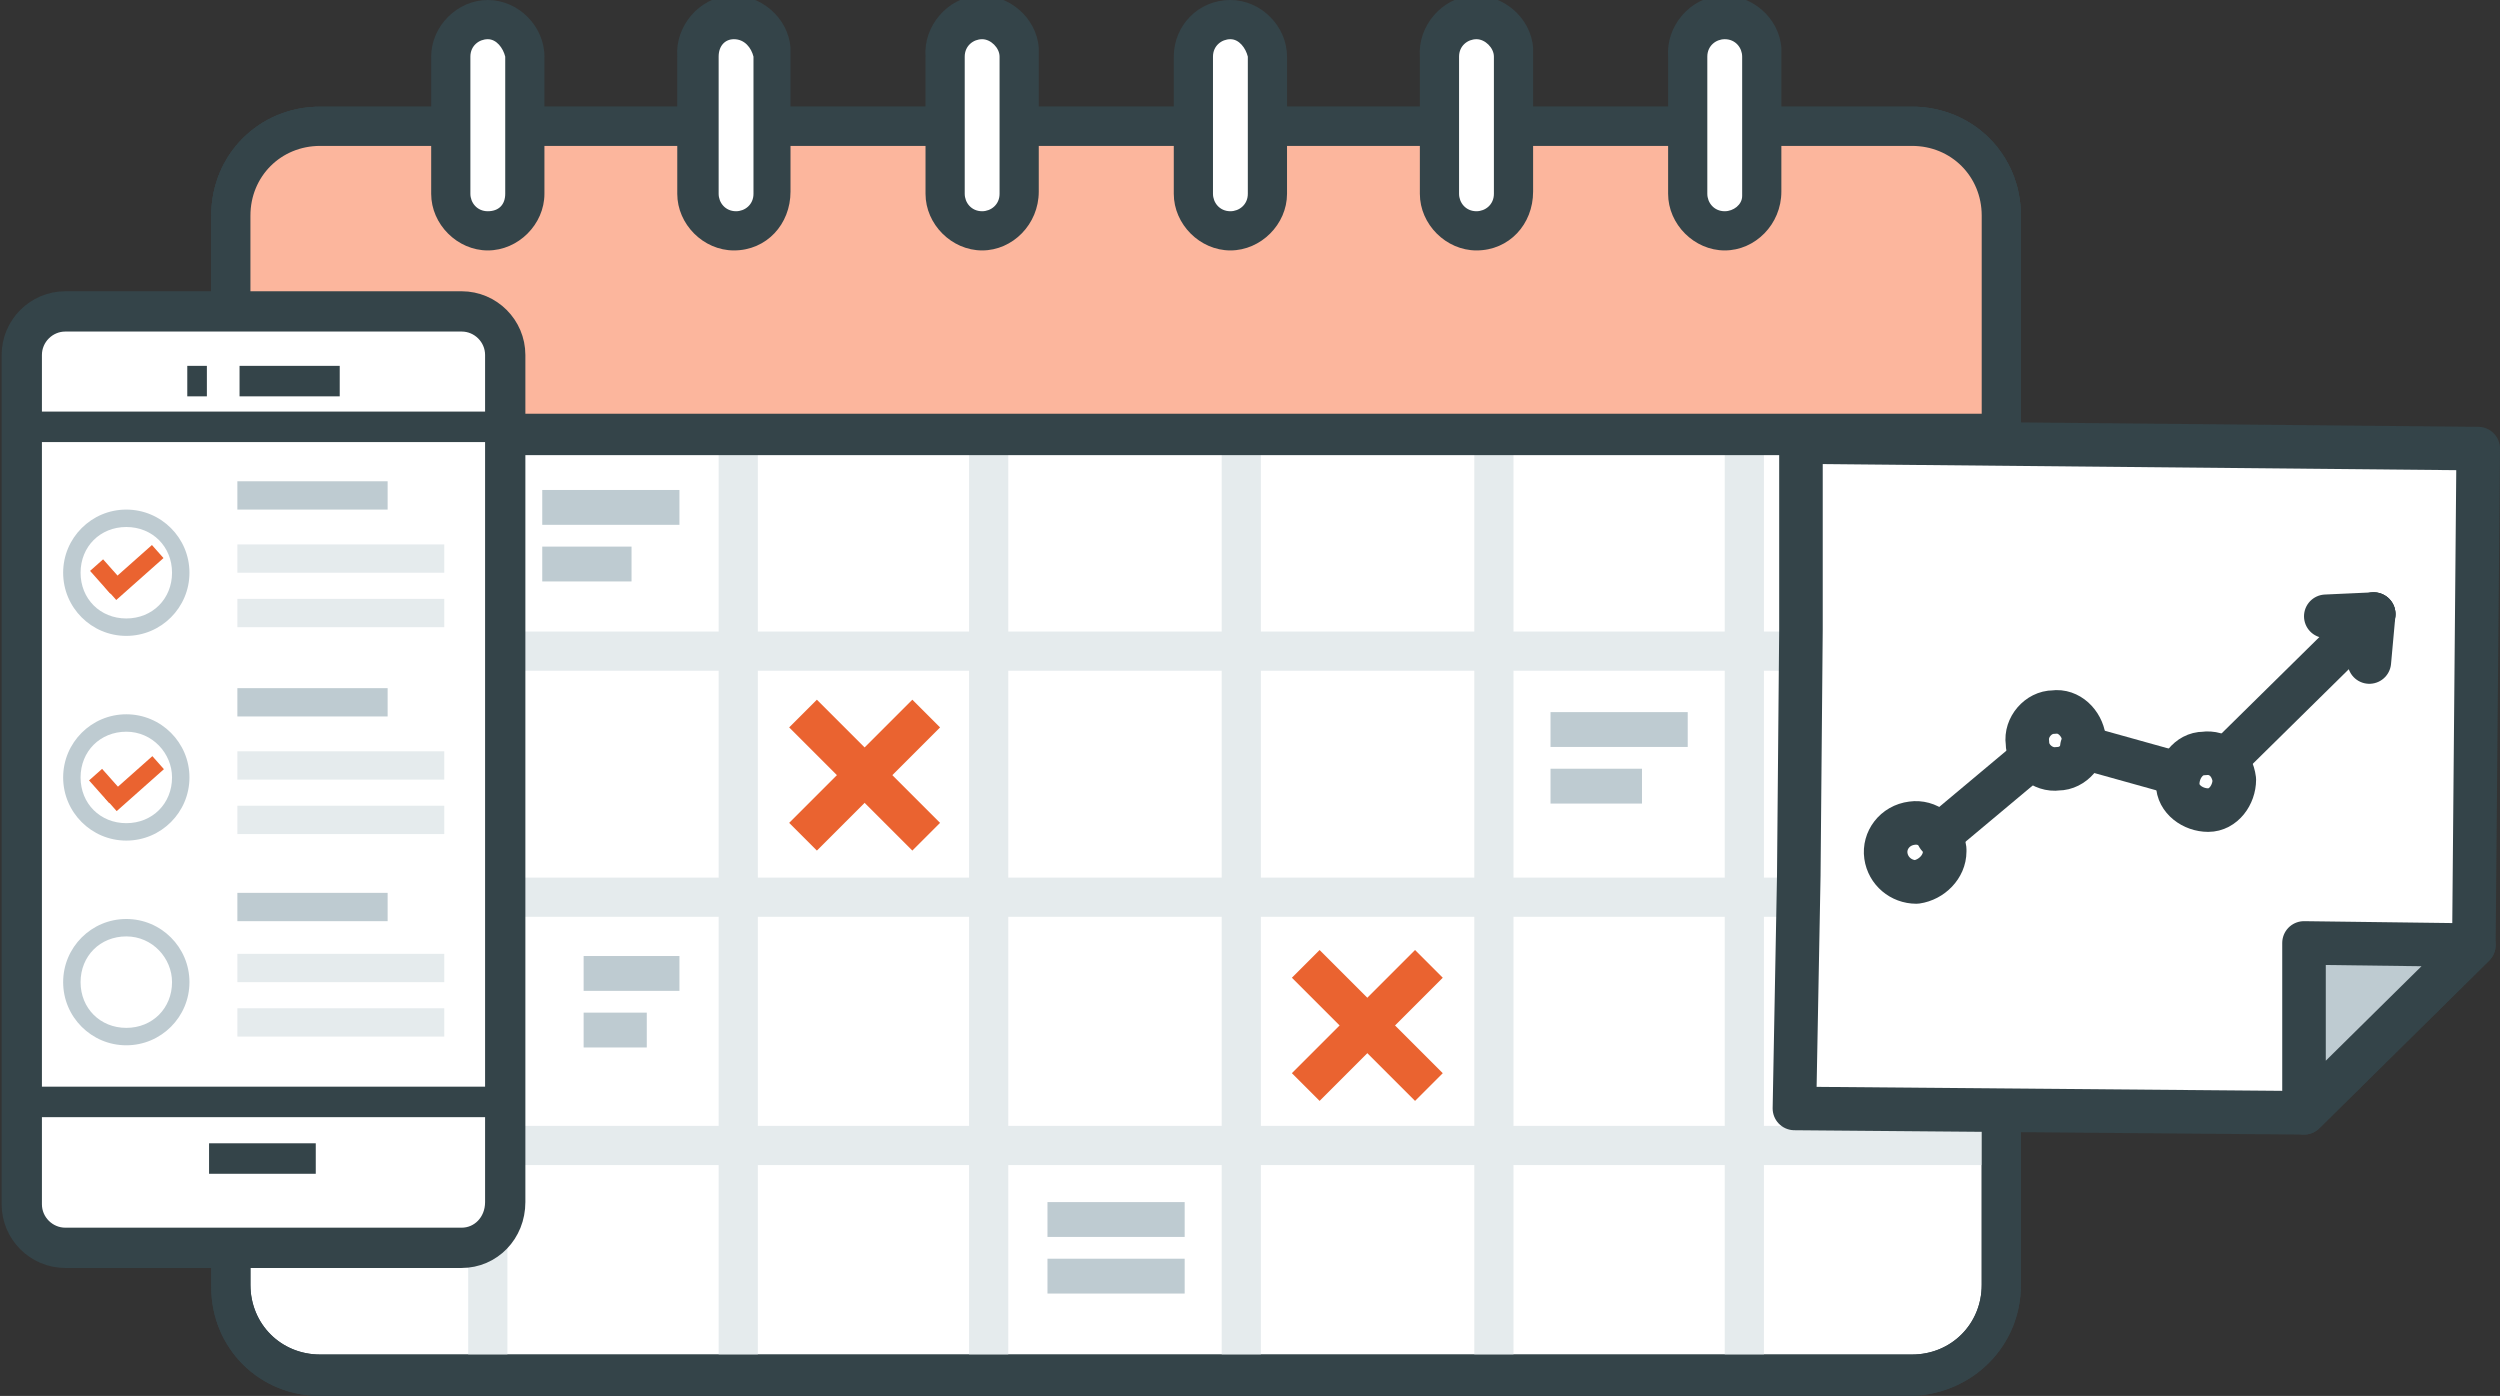 <?xml version="1.0" encoding="utf-8"?>
<!-- Generator: Adobe Illustrator 23.0.1, SVG Export Plug-In . SVG Version: 6.00 Build 0)  -->
<svg version="1.1" id="Layer_1" xmlns="http://www.w3.org/2000/svg" xmlns:xlink="http://www.w3.org/1999/xlink" x="0px" y="0px"
	 viewBox="0 0 114.8 64.1" style="enable-background:new 0 0 114.8 64.1;" xml:space="preserve">
<rect x="0" y="0" width="114.8" height="64.1" fill="#333333" stroke="none"/>
<style type="text/css">
	.st0{fill:#FFFFFF;}
	.st1{fill:#344449;}
	.st2{fill:#E5EBED;}
	.st3{fill:#FCB69D;}
	.st4{fill:#EA6330;}
	.st5{fill:#BECBD1;}
	.st6{fill:#FFFFFF;stroke:#344449;stroke-width:2;stroke-linecap:round;stroke-linejoin:round;}
	.st7{fill:none;stroke:#344449;stroke-width:2;stroke-linecap:round;stroke-linejoin:round;}
	.st8{fill:none;stroke:#344449;stroke-width:1.85;stroke-miterlimit:10;}
</style>
<title>Asset 12</title>
<g>
	<g id="Product">
		<path class="st0" d="M15.1,5.7h72.3c2.5,0,4.5,2,4.5,4.5v48.4c0,2.5-2,4.5-4.5,4.5H15.1c-2.5,0-4.5-2-4.5-4.5V10.2
			C10.6,7.7,12.6,5.7,15.1,5.7z"/>
		<path class="st1" d="M87.8,64.1H14.7c-2.8,0-5-2.2-5-5V9.9c0-2.8,2.2-5,5-5h73.1c2.8,0,5,2.2,5,5V59C92.8,61.8,90.6,64,87.8,64.1
			C87.8,64,87.8,64.1,87.8,64.1z M14.7,6.7c-1.8,0-3.2,1.4-3.2,3.2V59c0,1.8,1.4,3.2,3.2,3.2l0,0h73.1c1.8,0,3.2-1.4,3.2-3.2
			c0,0,0,0,0,0V9.9c0-1.8-1.4-3.2-3.2-3.2l0,0L14.7,6.7z"/>
		<rect x="11" y="29" class="st2" width="80.9" height="1.8"/>
		<rect x="11" y="40.3" class="st2" width="80.9" height="1.8"/>
		<rect x="10.8" y="51.7" class="st2" width="80.9" height="1.8"/>
		<rect x="21.5" y="20" class="st2" width="1.8" height="42.6"/>
		<rect x="33" y="20" class="st2" width="1.8" height="42.6"/>
		<rect x="44.5" y="20" class="st2" width="1.8" height="42.6"/>
		<rect x="56.1" y="20" class="st2" width="1.8" height="42.6"/>
		<rect x="67.7" y="20" class="st2" width="1.8" height="42.6"/>
		<rect x="79.2" y="20" class="st2" width="1.8" height="42.6"/>
		<path class="st1" d="M87.8,64.1H14.7c-2.8,0-5-2.2-5-5V9.9c0-2.8,2.2-5,5-5h73.1c2.8,0,5,2.2,5,5V59C92.8,61.8,90.6,64,87.8,64.1
			C87.8,64,87.8,64.1,87.8,64.1z M14.7,6.7c-1.8,0-3.2,1.4-3.2,3.2V59c0,1.8,1.4,3.2,3.2,3.2l0,0h73.1c1.8,0,3.2-1.4,3.2-3.2
			c0,0,0,0,0,0V9.9c0-1.8-1.4-3.2-3.2-3.2l0,0L14.7,6.7z"/>
		<path class="st3" d="M15.1,5.7h72.3c2.5,0,4.5,2,4.5,4.5c0,0,0,0,0,0v9.7l0,0H10.6l0,0v-9.7C10.6,7.7,12.6,5.7,15.1,5.7z"/>
		<path class="st1" d="M92.8,20.9H9.7v-11c0-2.8,2.2-5,5-5h73.1c2.8,0,5,2.2,5,5L92.8,20.9z M11.5,19H91V9.9c0-1.8-1.4-3.2-3.2-3.2
			l0,0H14.7c-1.8,0-3.2,1.4-3.2,3.2V19z"/>
		<path class="st0" d="M22.1,0.9h0.7c0.7,0,1.4,0.6,1.4,1.3v6.9c0,0.7-0.6,1.4-1.4,1.4h-0.7c-0.7,0-1.4-0.6-1.4-1.4V2.3
			C20.7,1.5,21.3,0.9,22.1,0.9z"/>
		<path class="st1" d="M22.4,11.5c-1.4,0-2.6-1.2-2.6-2.6V2.6c0-1.4,1.2-2.6,2.6-2.6S25,1.2,25,2.6v6.3C25,10.3,23.8,11.5,22.4,11.5
			z M22.4,1.8c-0.4,0-0.8,0.3-0.8,0.8v0v6.3c0,0.4,0.3,0.8,0.8,0.8s0.8-0.3,0.8-0.8V2.6C23.1,2.2,22.8,1.8,22.4,1.8
			C22.4,1.8,22.4,1.8,22.4,1.8z"/>
		<path class="st0" d="M33.4,0.9h0.7c0.7,0,1.3,0.6,1.3,1.3v6.9c0,0.7-0.6,1.4-1.3,1.4h-0.7c-0.7,0-1.3-0.6-1.3-1.4V2.3
			C32.1,1.5,32.7,0.9,33.4,0.9z"/>
		<path class="st1" d="M33.7,11.5c-1.4,0-2.6-1.2-2.6-2.6V2.6c-0.1-1.4,1-2.7,2.4-2.8s2.7,1,2.8,2.4c0,0.1,0,0.2,0,0.3v6.3
			C36.3,10.3,35.2,11.5,33.7,11.5z M33.7,1.8c-0.4,0-0.7,0.3-0.7,0.8v6.3c0,0.4,0.3,0.8,0.8,0.8c0.4,0,0.8-0.3,0.8-0.8V2.6
			C34.5,2.2,34.2,1.8,33.7,1.8C33.8,1.8,33.7,1.8,33.7,1.8z"/>
		<path class="st0" d="M44.8,0.9h0.7c0.7,0,1.3,0.6,1.3,1.3v6.9c0,0.7-0.6,1.4-1.3,1.4h-0.7c-0.7,0-1.3-0.6-1.3-1.4V2.3
			C43.4,1.5,44,0.9,44.8,0.9z"/>
		<path class="st1" d="M45.1,11.5c-1.4,0-2.6-1.2-2.6-2.6V2.6c-0.1-1.4,1-2.7,2.4-2.8s2.7,1,2.8,2.4c0,0.1,0,0.2,0,0.3v6.3
			C47.7,10.3,46.5,11.5,45.1,11.5z M45.1,1.8c-0.4,0-0.8,0.3-0.8,0.8v6.3c0,0.4,0.3,0.8,0.8,0.8c0.4,0,0.8-0.3,0.8-0.8V2.6
			C45.9,2.2,45.5,1.8,45.1,1.8C45.1,1.8,45.1,1.8,45.1,1.8z"/>
		<path class="st0" d="M56.1,0.9h0.7c0.7,0,1.3,0.6,1.3,1.3v6.9c0,0.7-0.6,1.4-1.3,1.4h-0.7c-0.7,0-1.3-0.6-1.3-1.4V2.3
			C54.8,1.5,55.4,0.9,56.1,0.9z"/>
		<path class="st1" d="M56.5,11.5c-1.4,0-2.6-1.2-2.6-2.6V2.6C53.9,1.2,55,0,56.5,0c1.4,0,2.6,1.2,2.6,2.6v6.3
			C59.1,10.3,57.9,11.5,56.5,11.5z M56.5,1.8c-0.4,0-0.8,0.3-0.8,0.8v6.3c0,0.4,0.3,0.8,0.8,0.8c0.4,0,0.8-0.3,0.8-0.8V2.6
			C57.2,2.2,56.9,1.8,56.5,1.8C56.5,1.8,56.5,1.8,56.5,1.8z"/>
		<path class="st0" d="M67.5,0.9h0.7c0.7,0,1.3,0.6,1.3,1.3v6.9c0,0.7-0.6,1.4-1.3,1.4h-0.7c-0.7,0-1.3-0.6-1.3-1.4V2.3
			C66.2,1.5,66.8,0.9,67.5,0.9z"/>
		<path class="st1" d="M67.8,11.5c-1.4,0-2.6-1.2-2.6-2.6V2.6c-0.1-1.4,1-2.7,2.4-2.8c1.4-0.1,2.7,1,2.8,2.4c0,0.1,0,0.2,0,0.3v6.3
			C70.4,10.3,69.3,11.5,67.8,11.5z M67.8,1.8c-0.4,0-0.8,0.3-0.8,0.8c0,0,0,0,0,0v6.3c0,0.4,0.3,0.8,0.8,0.8c0.4,0,0.8-0.3,0.8-0.8
			V2.6C68.6,2.2,68.2,1.8,67.8,1.8z"/>
		<path class="st0" d="M78.9,0.9h0.7c0.7,0,1.3,0.6,1.3,1.3v6.9c0,0.7-0.6,1.4-1.3,1.4h-0.7c-0.7,0-1.3-0.6-1.3-1.4V2.3
			C77.5,1.5,78.1,0.9,78.9,0.9z"/>
		<path class="st1" d="M79.2,11.5c-1.4,0-2.6-1.2-2.6-2.6V2.6c-0.1-1.4,1-2.7,2.4-2.8c1.4-0.1,2.7,1,2.8,2.4c0,0.1,0,0.2,0,0.3v6.3
			C81.8,10.3,80.6,11.5,79.2,11.5z M79.2,1.8c-0.4,0-0.8,0.3-0.8,0.8v6.3c0,0.4,0.3,0.8,0.8,0.8c0.4,0,0.8-0.3,0.8-0.7c0,0,0,0,0,0
			V2.6C80,2.2,79.7,1.8,79.2,1.8C79.2,1.8,79.2,1.8,79.2,1.8z"/>
		<rect x="35.7" y="34.7" transform="matrix(0.707 -0.707 0.707 0.707 -13.534 38.493)" class="st4" width="8" height="1.8"/>
		<rect x="38.8" y="31.6" transform="matrix(0.707 -0.707 0.707 0.707 -13.534 38.493)" class="st4" width="1.8" height="8"/>
		<rect x="58.8" y="46.2" transform="matrix(0.707 -0.707 0.707 0.707 -14.912 58.189)" class="st4" width="8" height="1.8"/>
		<rect x="61.9" y="43.1" transform="matrix(0.707 -0.707 0.707 0.707 -14.912 58.189)" class="st4" width="1.8" height="8"/>
		<rect x="71.2" y="32.7" class="st5" width="6.3" height="1.6"/>
		<rect x="71.2" y="35.3" class="st5" width="4.2" height="1.6"/>
		<rect x="24.9" y="22.5" class="st5" width="6.3" height="1.6"/>
		<rect x="24.9" y="25.1" class="st5" width="4.1" height="1.6"/>
		<rect x="48.1" y="55.2" class="st5" width="6.3" height="1.6"/>
		<rect x="48.1" y="57.8" class="st5" width="6.3" height="1.6"/>
		<rect x="26.8" y="43.9" class="st5" width="4.4" height="1.6"/>
		<rect x="26.8" y="46.5" class="st5" width="2.9" height="1.6"/>
		<polygon class="st6" points="82.6,40.2 82.4,50.9 105.8,51.1 113.6,43.4 113.8,20.6 82.7,20.3 82.7,28.9 		"/>
		<polygon class="st5" points="105.8,51.1 105.8,43.3 113.6,43.4 		"/>
		<polygon class="st7" points="105.8,51.1 105.8,43.3 113.6,43.4 		"/>
		<path class="st7" d="M89.3,39.1c0,0.7-0.6,1.3-1.3,1.4c-0.7,0-1.3-0.5-1.4-1.2c-0.1-0.7,0.4-1.4,1.2-1.5c0.7-0.1,1.4,0.4,1.5,1.2
			C89.3,39,89.3,39.1,89.3,39.1z"/>
		<path class="st7" d="M95.7,33.9c0.1,0.7-0.5,1.4-1.2,1.4c-0.7,0.1-1.4-0.5-1.4-1.2c-0.1-0.7,0.5-1.4,1.2-1.4c0,0,0,0,0,0
			C95,32.6,95.6,33.2,95.7,33.9z"/>
		<path class="st7" d="M102.6,35.8c0,0.7-0.5,1.4-1.2,1.4c-0.7,0-1.4-0.5-1.4-1.2c0-0.7,0.5-1.4,1.2-1.4
			C101.9,34.5,102.5,35,102.6,35.8C102.6,35.8,102.6,35.8,102.6,35.8z"/>
		<line class="st7" x1="102.2" y1="34.9" x2="109" y2="28.2"/>
		<line class="st7" x1="95.6" y1="34.3" x2="99.9" y2="35.5"/>
		<line class="st7" x1="89" y1="38.4" x2="93.3" y2="34.8"/>
		<line class="st7" x1="109" y1="28.2" x2="108.8" y2="30.4"/>
		<line class="st7" x1="109" y1="28.2" x2="106.8" y2="28.3"/>
		<path class="st0" d="M21.2,57.3H3c-1.1,0-2-0.9-2-2V16.3c0-1.1,0.9-2,2-2h18.2c1.1,0,2,0.9,2,2v38.9
			C23.2,56.4,22.3,57.3,21.2,57.3C21.2,57.3,21.2,57.3,21.2,57.3z"/>
		<rect x="0.6" y="18.9" class="st1" width="23" height="1.4"/>
		<rect x="0.6" y="49.9" class="st1" width="23" height="1.4"/>
		<rect x="8.6" y="16.8" class="st1" width="0.9" height="1.4"/>
		<rect x="11" y="16.8" class="st1" width="4.6" height="1.4"/>
		<rect x="9.6" y="52.5" class="st1" width="4.9" height="1.4"/>
		<path class="st8" d="M21.2,57.3H3c-1.1,0-2-0.9-2-2V16.3c0-1.1,0.9-2,2-2h18.2c1.1,0,2,0.9,2,2v38.9
			C23.2,56.4,22.3,57.3,21.2,57.3C21.2,57.3,21.2,57.3,21.2,57.3z"/>
		<rect x="10.9" y="22.1" class="st5" width="6.9" height="1.3"/>
		<rect x="10.9" y="25" class="st2" width="9.5" height="1.3"/>
		<rect x="10.9" y="27.5" class="st2" width="9.5" height="1.3"/>
		<rect x="10.9" y="31.6" class="st5" width="6.9" height="1.3"/>
		<rect x="10.9" y="34.5" class="st2" width="9.5" height="1.3"/>
		<rect x="10.9" y="37" class="st2" width="9.5" height="1.3"/>
		<circle class="st0" cx="5.8" cy="26.3" r="2.5"/>
		<path class="st5" d="M5.8,29.2c-1.6,0-2.9-1.3-2.9-2.9c0-1.6,1.3-2.9,2.9-2.9s2.9,1.3,2.9,2.9l0,0C8.7,27.9,7.4,29.2,5.8,29.2z
			 M5.8,24.2c-1.2,0-2.1,0.9-2.1,2.1c0,1.2,0.9,2.1,2.1,2.1c1.2,0,2.1-0.9,2.1-2.1c0,0,0,0,0,0C7.9,25.1,7,24.2,5.8,24.2
			C5.8,24.2,5.8,24.2,5.8,24.2z"/>
		<circle class="st0" cx="5.8" cy="35.8" r="2.5"/>
		<path class="st5" d="M5.8,38.6c-1.6,0-2.9-1.3-2.9-2.9c0-1.6,1.3-2.9,2.9-2.9c1.6,0,2.9,1.3,2.9,2.9C8.7,37.3,7.4,38.6,5.8,38.6z
			 M5.8,33.6c-1.2,0-2.1,0.9-2.1,2.1s0.9,2.1,2.1,2.1c1.2,0,2.1-0.9,2.1-2.1c0,0,0,0,0,0C7.9,34.6,7,33.6,5.8,33.6z"/>
		<rect x="10.9" y="41" class="st5" width="6.9" height="1.3"/>
		<rect x="10.9" y="43.8" class="st2" width="9.5" height="1.3"/>
		<rect x="10.9" y="46.3" class="st2" width="9.5" height="1.3"/>
		<circle class="st0" cx="5.8" cy="45.1" r="2.5"/>
		<path class="st5" d="M5.8,48c-1.6,0-2.9-1.3-2.9-2.9c0-1.6,1.3-2.9,2.9-2.9c1.6,0,2.9,1.3,2.9,2.9C8.7,46.7,7.4,48,5.8,48z
			 M5.8,43c-1.2,0-2.1,0.9-2.1,2.1s0.9,2.1,2.1,2.1s2.1-0.9,2.1-2.1c0,0,0,0,0,0C7.9,44,7,43,5.8,43z"/>
		<rect x="4.5" y="25.8" transform="matrix(0.748 -0.664 0.664 0.748 -16.361 9.905)" class="st4" width="0.8" height="1.4"/>
		
			<rect x="4.7" y="25.9" transform="matrix(0.748 -0.664 0.664 0.748 -15.906 10.701)" class="st4" width="2.9" height="0.8"/>
		
			<rect x="4.5" y="35.4" transform="matrix(0.748 -0.664 0.664 0.748 -22.782 12.346)" class="st4" width="0.8" height="1.4"/>
		
			<rect x="4.7" y="35.6" transform="matrix(0.748 -0.664 0.664 0.748 -22.327 13.14)" class="st4" width="2.9" height="0.8"/>
	</g>
</g>
</svg>

